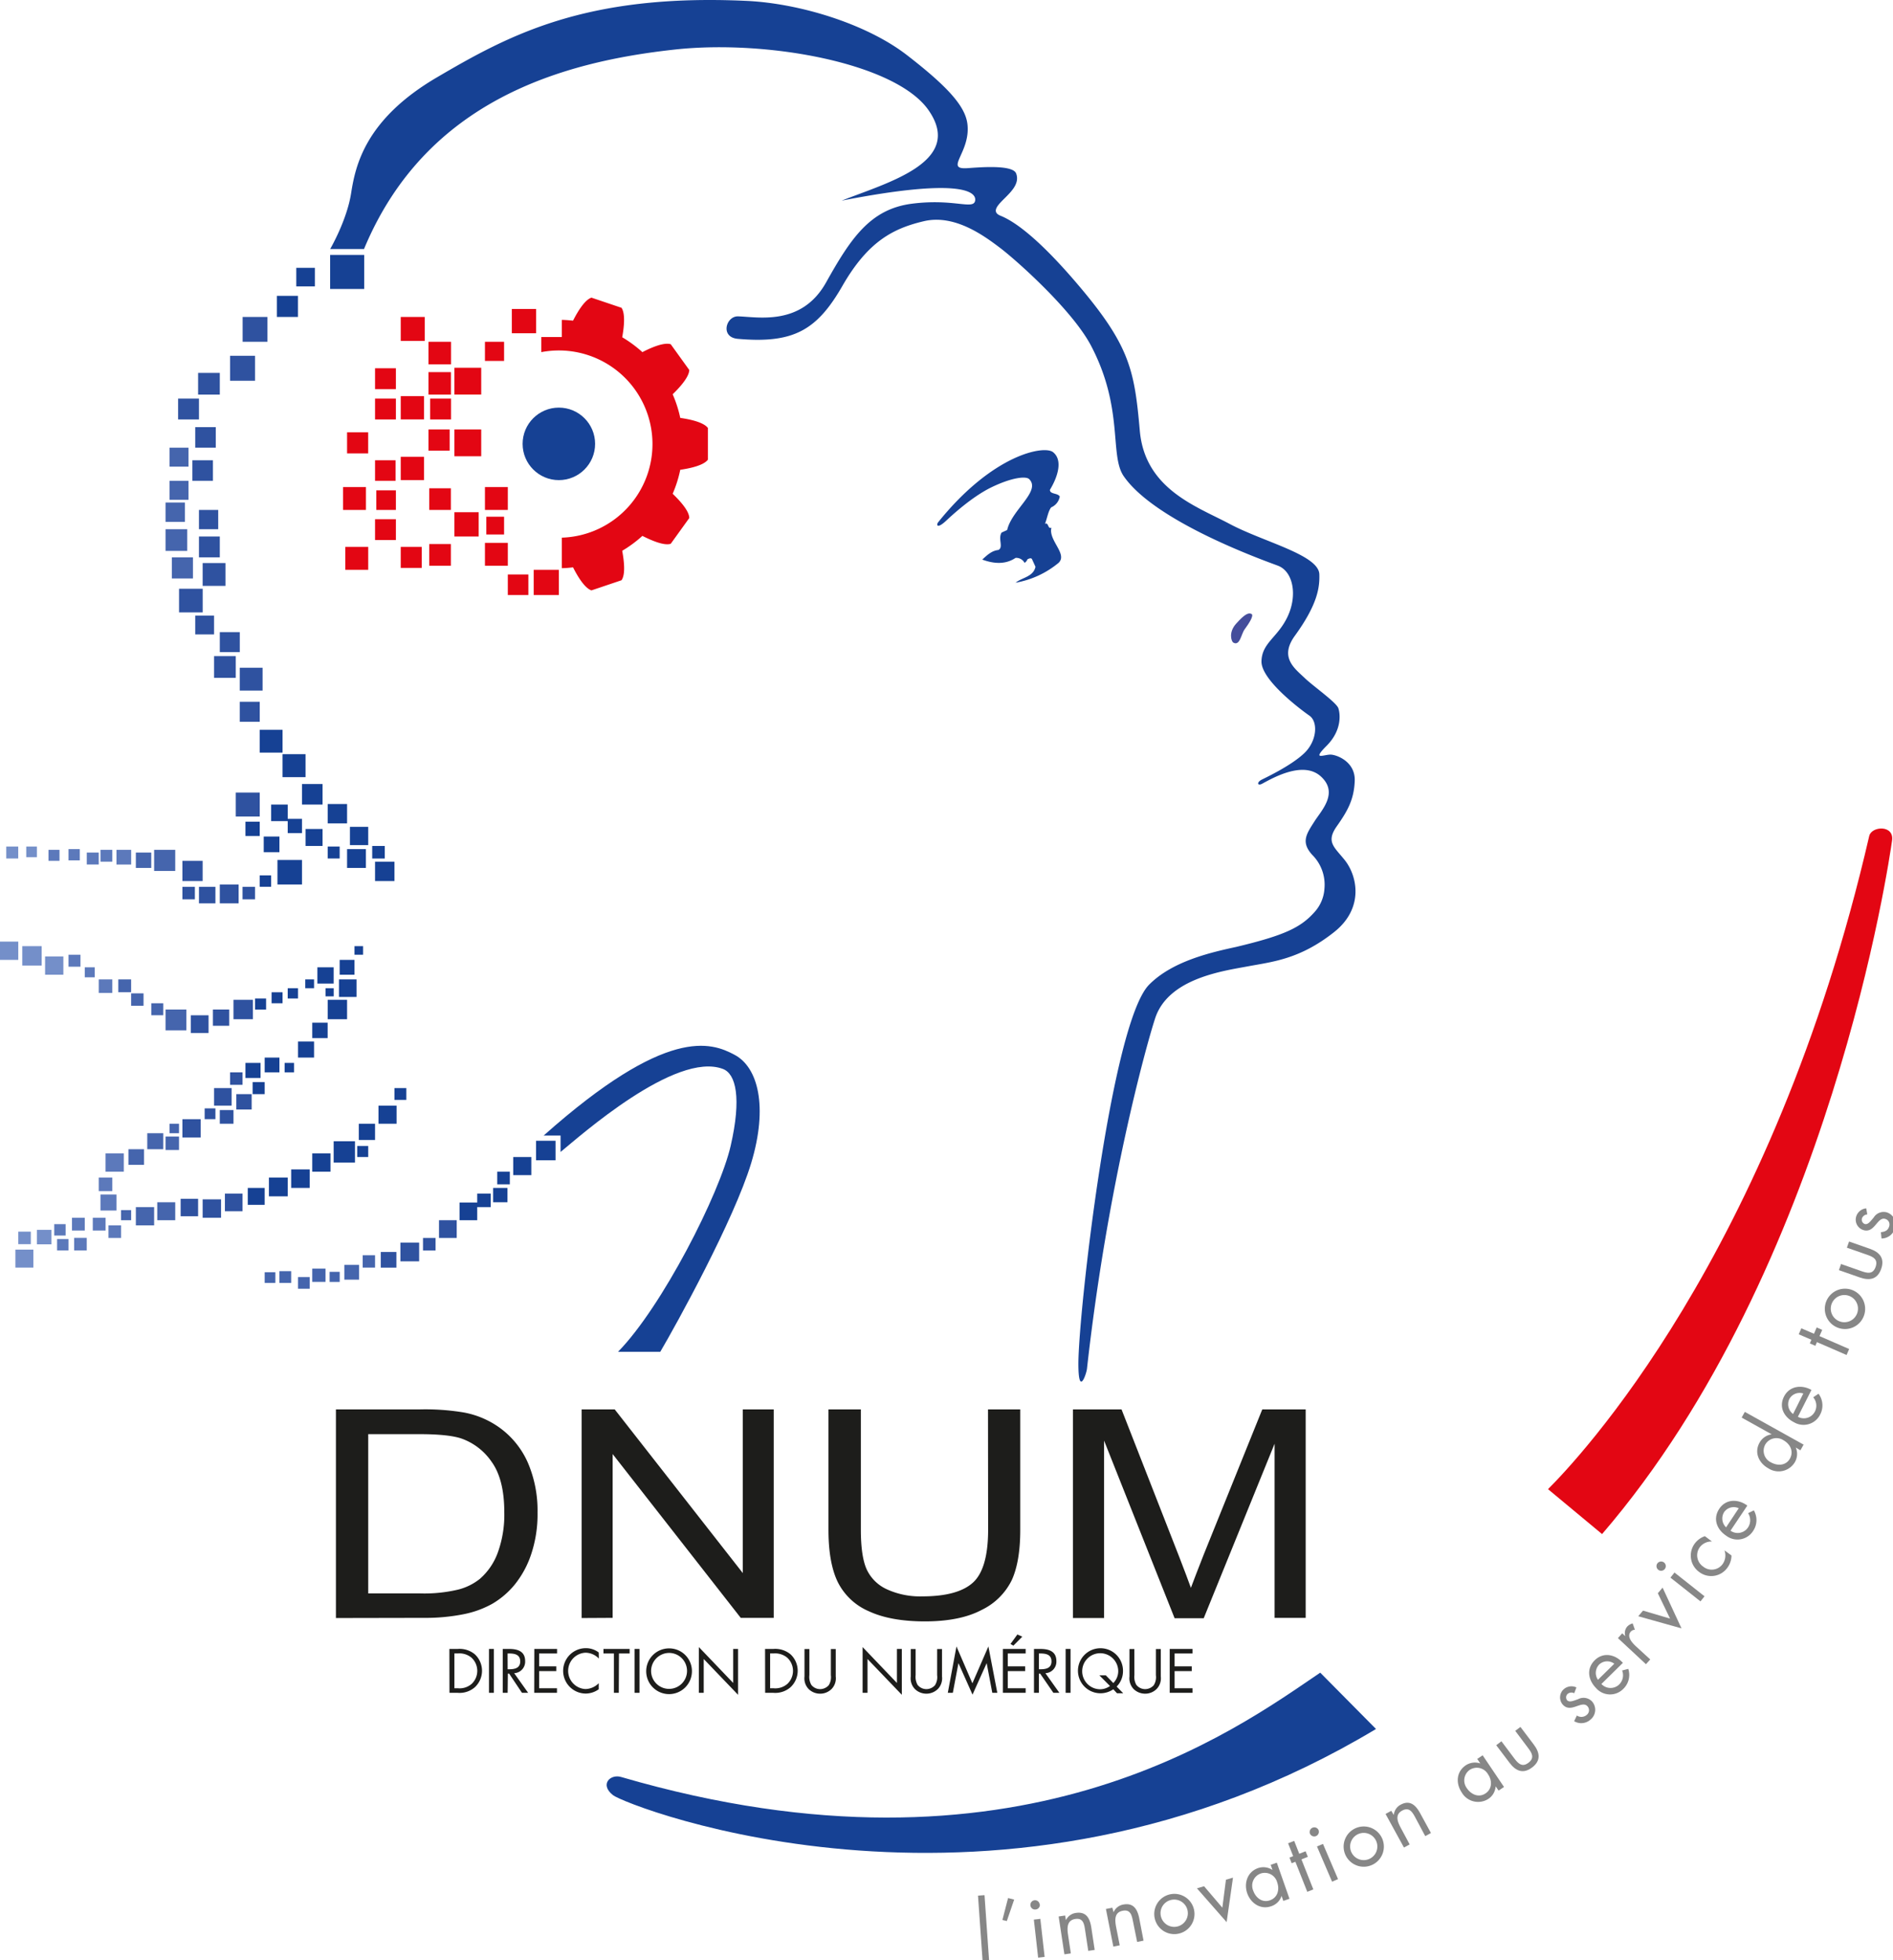 <?xml version="1.0" encoding="UTF-8" standalone="no"?>
<svg
   xmlns:dc="http://purl.org/dc/elements/1.1/"
   xmlns:cc="http://creativecommons.org/ns#"
   xmlns:rdf="http://www.w3.org/1999/02/22-rdf-syntax-ns#"
   xmlns:svg="http://www.w3.org/2000/svg"
   xmlns="http://www.w3.org/2000/svg"
   height="73.551"
   width="71.048"
   id="svg454"
   version="1.1"
   viewBox="0 0 71.048 73.551">
  <defs
     id="defs4">
    <style
       id="style2">.cls-1{fill:#164194;}.cls-2{fill:none;stroke:#1d71b8;stroke-miterlimit:10;stroke-width:0.2px;}.cls-3{fill:#444d9b;}.cls-4{fill:#e30613;}.cls-5{fill:#2f52a0;}.cls-6{fill:#4565ad;}.cls-7{fill:#5c79bb;}.cls-8{fill:#748fc9;}.cls-9{fill:#1d1d1b;}.cls-10{fill:#878787;}</style>
  </defs>
  <g
     transform="matrix(0.161,0,0,0.161,0,-0.009)"
     id="Marianne">
    <path
       style="fill:#164194"
       id="path6"
       transform="translate(-70.32,-87.45)"
       d="m 338.21,317 c -8.82,8.82 -16.5,76.52 -16.5,88.37 0,7.85 1.86,2.39 2,1.19 4.75,-42.71 13.83,-75.41 15.89,-81.7 3.06,-9.36 15.92,-11.05 21.6,-12.12 5.68,-1.07 12.09,-1.61 20.14,-8 7.05,-5.59 5.39,-13.18 2.39,-16.86 -2.42,-3 -4.34,-4.17 -1.77,-7.81 2.57,-3.64 4,-6.26 4.17,-10.55 0.17,-4.29 -3.82,-5.95 -5.41,-6.12 -1.59,-0.17 -4.79,1.59 -1.16,-2.05 3.63,-3.64 3.2,-7.45 2.75,-8.78 -0.45,-1.33 -5.67,-5 -7.72,-6.92 -2.44,-2.34 -6.12,-4.88 -2.39,-10 5.32,-7.35 5.77,-11.27 5.68,-14.29 -0.14,-4.53 -13,-7.54 -20.85,-11.71 -7.64,-4.08 -19.79,-8.07 -21,-21.73 -1.21,-13.66 -2.22,-19.43 -13.31,-32.74 -11.09,-13.31 -16.76,-16.42 -19.16,-17.39 -2.4,-0.97 -0.35,-2.75 1.24,-4.35 1.59,-1.6 3.2,-3.37 2.4,-5.5 -0.8,-2.13 -8.7,-1.42 -11.36,-1.24 -5.5,0.37 0.8,-3.64 0,-10.29 -0.5,-4.19 -4.7,-8.79 -14.1,-16.06 -9.4,-7.27 -25,-12.07 -37.44,-12.64 -37.52,-1.74 -55.36,8 -72.13,17.83 -16.77,9.83 -19,20.63 -20,27 -1,6.37 -4.88,13 -4.88,13 h 7.89 c 14.46,-34.78 46.4,-43.65 72.49,-46.49 21.57,-2.35 51.45,3.19 59.08,14.1 8.45,12.08 -9.4,16.86 -20.23,21.12 27.24,-5.32 31.5,-2.22 31.12,0 -0.38,2.22 -4.94,-0.53 -14.7,0.71 -9.76,1.24 -14.29,8.07 -20.05,18.36 -5.76,10.29 -16,8 -20.59,7.9 -2.75,0 -4.14,4.87 0,5.24 13,1.15 18.46,-2 24.4,-12.34 5.94,-10.34 11.8,-13.39 19,-15.08 7.2,-1.69 14.1,3.46 17.74,6.21 3.64,2.75 16.77,14.37 21.21,22.8 7.71,14.65 4.25,25.55 7.63,30.43 7.31,10.59 32.38,19.52 35.93,20.85 3.55,1.33 4.61,6.83 2.3,11.8 -2.31,4.97 -6,6.12 -6.12,10.47 -0.12,4.35 9.14,11.27 11.18,12.69 2.04,1.42 1.78,5.85 -1.15,8.69 -2.93,2.84 -8.7,5.59 -9.94,6.21 -1.24,0.62 -1.06,1.51 0,1 2.46,-1.32 9.64,-5.51 13.77,-1.72 4.13,3.79 0.2,7.82 -1.44,10.36 -1.92,3 -3.32,4.9 -0.58,7.91 a 9.81,9.81 0 0 1 2.84,7.88 8.91,8.91 0 0 1 -2.35,5.49 c -3.19,3.57 -7,5.4 -18.23,8.08 -5.91,1.29 -14.82,3.29 -20.28,8.79 z"
       class="cls-1" />
    <path
       style="fill:none;stroke:#1d71b8;stroke-width:0.2px;stroke-miterlimit:10"
       id="path8"
       transform="translate(-70.32,-87.45)"
       d="M 214.36,402.57"
       class="cls-2" />
    <path
       style="fill:#164194"
       id="path10"
       transform="translate(-70.32,-87.45)"
       d="m 310.24,199.18 c 2.82,2.79 -4.09,7.16 -5.13,11.86 l -1.3,0.59 c -0.9,1.47 0.53,3.47 -0.78,4.07 -1.52,0.16 -2.61,1.2 -3.73,2.23 2.55,0.94 5.32,1.25 7.76,-0.39 a 2.17,2.17 0 0 1 2.1,1.15 1.54,1.54 0 0 0 0.68,-0.83 c 0.43,-0.2 0.87,-0.4 1.07,0 l 0.8,1.75 c -0.51,2.35 -3.09,2.47 -4.64,3.71 a 21.47,21.47 0 0 0 10,-4.61 c 2.23,-2.06 -2.4,-5.24 -1.65,-8.22 -0.89,0.41 -0.6,-1.3 -1.49,-0.9 0.49,-1.27 0.76,-3 1.44,-3.83 a 3.39,3.39 0 0 0 2,-2.51 c -0.4,-0.87 -2.35,-0.5 -2.29,-1.59 1.78,-2.93 3.09,-6.89 0.72,-8.77 -2.06,-1.64 -14,0.45 -26.77,16.33 -0.45,0.56 -0.36,1.68 1.77,-0.27 1.07,-1 5.94,-5.58 10.61,-7.85 4.67,-2.27 8.05,-2.69 8.83,-1.92 z"
       class="cls-1" />
    <path
       style="fill:#444d9b"
       id="path12"
       transform="translate(-70.32,-87.45)"
       d="m 357.81,237.27 c -0.39,-0.22 -1.2,-2.33 0.69,-4.42 1.89,-2.09 2.77,-2.6 3.53,-2.27 0.76,0.33 -0.73,2.47 -1.56,3.6 -0.83,1.13 -1.1,3.99 -2.66,3.09 z"
       class="cls-3" />
    <circle
       style="fill:#164194"
       id="circle14"
       r="8.45"
       cy="103.51"
       cx="130.28"
       class="cls-1" />
    <path
       style="fill:#e30613"
       id="path16"
       transform="translate(-70.32,-87.45)"
       d="m 228.9,184.91 a 28.36,28.36 0 0 0 -1.77,-5.51 c 1.61,-1.55 3.83,-4 3.87,-5.66 l -4.32,-6 c -1.61,-0.51 -4.63,0.81 -6.61,1.84 a 29.1,29.1 0 0 0 -4.7,-3.47 c 0.4,-2.2 0.79,-5.47 -0.17,-6.87 l -7,-2.36 c -1.61,0.53 -3.28,3.37 -4.29,5.36 -0.86,-0.09 -1.73,-0.16 -2.62,-0.18 v 4 h -4.79 v 3.52 a 21.82,21.82 0 1 1 4.79,43.24 v 7.11 c 0.89,0 1.76,-0.09 2.62,-0.19 1,2 2.68,4.84 4.29,5.37 l 7,-2.36 c 1,-1.4 0.57,-4.67 0.17,-6.87 a 29.1,29.1 0 0 0 4.7,-3.47 c 2,1 5,2.35 6.61,1.84 l 4.32,-6 c 0,-1.69 -2.26,-4.11 -3.87,-5.66 A 28.36,28.36 0 0 0 228.9,197 c 2.21,-0.32 5.43,-1 6.44,-2.35 v -7.4 c -1.01,-1.35 -4.23,-2.03 -6.44,-2.34 z"
       class="cls-4" />
    <path
       style="fill:#164194"
       id="path18"
       transform="translate(-70.32,-87.45)"
       d="m 391.09,490.49 -13,-13.13 c -19.69,13.3 -70.4,51.32 -163,24.31 -2.48,-0.73 -5.06,1.73 -1.86,4.25 3.2,2.52 90.47,37 177.86,-15.43 z"
       class="cls-1" />
    <path
       style="fill:#e30613"
       id="path20"
       transform="translate(-70.32,-87.45)"
       d="m 431.19,434.59 c 6.56,-6.56 52.27,-54.28 74.88,-152.24 0.53,-2.31 5.85,-2.66 5.32,1.07 -0.53,3.73 -14.19,99.58 -67.6,161.64 z"
       class="cls-4" />
    <path
       style="fill:#164194"
       id="path22"
       transform="translate(-70.32,-87.45)"
       d="m 241.59,333.37 c -5.5,-2.95 -15.79,-6.75 -44.53,18.8 H 201 V 356 c 4.35,-3.55 26.8,-23.58 37.87,-19.34 3,1.15 4.35,6.74 1.78,17.92 -2.57,11.18 -16,37.53 -26.26,48 h 9.85 c 3.72,-6.3 17.21,-30.78 21.2,-44 3.99,-13.22 1.56,-22.33 -3.85,-25.21 z"
       class="cls-1" />
    <rect
       style="fill:#2f52a0"
       id="rect24"
       height="4.39"
       width="4.39"
       y="143.53"
       x="45.51"
       class="cls-5" />
    <rect
       style="fill:#4565ad"
       id="rect26"
       height="4.86"
       width="4.86"
       y="235.35"
       x="38.59"
       class="cls-6" />
    <rect
       style="fill:#164194"
       id="rect28"
       height="3.52"
       width="3.52"
       y="247.79"
       x="57.22"
       class="cls-1" />
    <rect
       style="fill:#2f52a0"
       id="rect30"
       height="2.91"
       width="2.91"
       y="206.76"
       x="42.52"
       class="cls-5" />
    <rect
       style="fill:#2f52a0"
       id="rect32"
       height="2.51"
       width="2.51"
       y="258.39"
       x="47.71"
       class="cls-5" />
    <rect
       style="fill:#2f52a0"
       id="rect34"
       height="2.91"
       width="2.91"
       y="249.99"
       x="53.63"
       class="cls-5" />
    <rect
       style="fill:#2f52a0"
       id="rect36"
       height="5.06"
       width="5.06"
       y="152.98"
       x="49.9"
       class="cls-5" />
    <rect
       style="fill:#2f52a0"
       id="rect38"
       height="4.09"
       width="4.09"
       y="253.66"
       x="49.9"
       class="cls-5" />
    <rect
       style="fill:#2f52a0"
       id="rect40"
       height="3.58"
       width="3.58"
       y="255.07"
       x="55.09"
       class="cls-5" />
    <rect
       style="fill:#164194"
       id="rect42"
       height="3.33"
       width="3.33"
       y="191.57"
       x="57.22"
       class="cls-1" />
    <rect
       style="fill:#2f52a0"
       id="rect44"
       height="4.13"
       width="4.13"
       y="236.69"
       x="44.49"
       class="cls-5" />
    <rect
       style="fill:#164194"
       id="rect46"
       height="3.66"
       width="3.66"
       y="195.03"
       x="61.48"
       class="cls-1" />
    <rect
       style="fill:#164194"
       id="rect48"
       height="2.56"
       width="2.56"
       y="231.33"
       x="63.31"
       class="cls-1" />
    <rect
       style="fill:#e30613"
       id="rect50"
       height="5.34"
       width="5.34"
       y="127.53"
       x="80.5"
       class="cls-4" />
    <rect
       style="fill:#164194"
       id="rect52"
       height="5.72"
       width="5.72"
       y="200.49"
       x="64.68"
       class="cls-1" />
    <rect
       style="fill:#2f52a0"
       id="rect54"
       height="4.66"
       width="4.66"
       y="147.39"
       x="51.24"
       class="cls-5" />
    <rect
       style="fill:#164194"
       id="rect56"
       height="5.32"
       width="5.32"
       y="170.15"
       x="60.55"
       class="cls-1" />
    <rect
       style="fill:#2f52a0"
       id="rect58"
       height="5.32"
       width="5.32"
       y="155.69"
       x="55.89"
       class="cls-5" />
    <polygon
       style="fill:#164194"
       id="polygon60"
       points="67.07,194.23 70.4,194.23 70.4,190.91 67.07,190.91 67.07,187.58 63.21,187.58 63.21,191.44 67.07,191.44 "
       class="cls-1" />
    <rect
       style="fill:#164194"
       id="rect62"
       height="5.36"
       width="5.36"
       y="175.83"
       x="65.87"
       class="cls-1" />
    <rect
       style="fill:#2f52a0"
       id="rect64"
       height="3.19"
       width="3.19"
       y="258.78"
       x="51.24"
       class="cls-5" />
    <rect
       style="fill:#164194"
       id="rect66"
       height="4.97"
       width="4.97"
       y="266.05"
       x="77.78"
       class="cls-1" />
    <rect
       style="fill:#164194"
       id="rect68"
       height="4.52"
       width="4.52"
       y="233.09"
       x="76.39"
       class="cls-1" />
    <rect
       style="fill:#164194"
       id="rect70"
       height="4.26"
       width="4.26"
       y="268.89"
       x="72.79"
       class="cls-1" />
    <rect
       style="fill:#164194"
       id="rect72"
       height="2.81"
       width="2.81"
       y="252.26"
       x="58.89"
       class="cls-1" />
    <rect
       style="fill:#164194"
       id="rect74"
       height="2.05"
       width="2.05"
       y="228.33"
       x="71.16"
       class="cls-1" />
    <rect
       style="fill:#164194"
       id="rect76"
       height="4.39"
       width="4.39"
       y="197.96"
       x="80.91"
       class="cls-1" />
    <rect
       style="fill:#164194"
       id="rect78"
       height="4.09"
       width="4.09"
       y="228.33"
       x="79.02"
       class="cls-1" />
    <rect
       style="fill:#164194"
       id="rect80"
       height="4.26"
       width="4.26"
       y="192.77"
       x="81.58"
       class="cls-1" />
    <rect
       style="fill:#164194"
       id="rect82"
       height="3.46"
       width="3.46"
       y="223.78"
       x="79.18"
       class="cls-1" />
    <rect
       style="fill:#164194"
       id="rect84"
       height="3.96"
       width="3.96"
       y="193.27"
       x="71.23"
       class="cls-1" />
    <rect
       style="fill:#164194"
       id="rect86"
       height="2.2"
       width="2.2"
       y="247.79"
       x="66.35"
       class="cls-1" />
    <rect
       style="fill:#164194"
       id="rect88"
       height="3.44"
       width="3.44"
       y="246.55"
       x="61.7"
       class="cls-1" />
    <rect
       style="fill:#164194"
       id="rect90"
       height="4.38"
       width="4.38"
       y="274.51"
       x="62.69"
       class="cls-1" />
    <rect
       style="fill:#164194"
       id="rect92"
       height="2.58"
       width="2.58"
       y="232.78"
       x="59.45"
       class="cls-1" />
    <rect
       style="fill:#164194"
       id="rect94"
       height="3.79"
       width="3.79"
       y="225.51"
       x="73.99"
       class="cls-1" />
    <rect
       style="fill:#164194"
       id="rect96"
       height="1.9"
       width="1.9"
       y="230.38"
       x="75.89"
       class="cls-1" />
    <rect
       style="fill:#164194"
       id="rect98"
       height="3.59"
       width="3.59"
       y="238.42"
       x="72.79"
       class="cls-1" />
    <rect
       style="fill:#164194"
       id="rect100"
       height="2.4"
       width="2.4"
       y="230.38"
       x="67.07"
       class="cls-1" />
    <rect
       style="fill:#164194"
       id="rect102"
       height="3.74"
       width="3.74"
       y="242.81"
       x="69.47"
       class="cls-1" />
    <rect
       style="fill:#164194"
       id="rect104"
       height="2.66"
       width="2.66"
       y="204.08"
       x="60.55"
       class="cls-1" />
    <rect
       style="fill:#e30613"
       id="rect106"
       height="4.94"
       width="4.94"
       y="100.15"
       x="99.88"
       class="cls-4" />
    <rect
       style="fill:#e30613"
       id="rect108"
       height="4.86"
       width="4.86"
       y="92.96"
       x="100.28"
       class="cls-4" />
    <rect
       style="fill:#e30613"
       id="rect110"
       height="5.24"
       width="5.24"
       y="86.79"
       x="99.88"
       class="cls-4" />
    <rect
       style="fill:#e30613"
       id="rect112"
       height="5.05"
       width="5.05"
       y="113.86"
       x="100.06"
       class="cls-4" />
    <rect
       style="fill:#e30613"
       id="rect114"
       height="5.59"
       width="5.59"
       y="73.93"
       x="93.42"
       class="cls-4" />
    <rect
       style="fill:#e30613"
       id="rect116"
       height="5.05"
       width="5.05"
       y="126.86"
       x="100.06"
       class="cls-4" />
    <rect
       style="fill:#164194"
       id="rect118"
       height="2.76"
       width="2.76"
       y="253.66"
       x="91.96"
       class="cls-1" />
    <rect
       style="fill:#e30613"
       id="rect120"
       height="4.57"
       width="4.57"
       y="114.34"
       x="87.72"
       class="cls-4" />
    <rect
       style="fill:#e30613"
       id="rect122"
       height="5.42"
       width="5.42"
       y="92.39"
       x="93.42"
       class="cls-4" />
    <rect
       style="fill:#e30613"
       id="rect124"
       height="5.42"
       width="5.42"
       y="106.53"
       x="93.42"
       class="cls-4" />
    <rect
       style="fill:#e30613"
       id="rect126"
       height="4.86"
       width="4.86"
       y="85.89"
       x="87.43"
       class="cls-4" />
    <rect
       style="fill:#e30613"
       id="rect128"
       height="4.14"
       width="4.14"
       y="120.49"
       x="113.37"
       class="cls-4" />
    <rect
       style="fill:#e30613"
       id="rect130"
       height="5.33"
       width="5.33"
       y="113.58"
       x="113.05"
       class="cls-4" />
    <rect
       style="fill:#e30613"
       id="rect132"
       height="4.79"
       width="4.79"
       y="133.95"
       x="118.38"
       class="cls-4" />
    <rect
       style="fill:#e30613"
       id="rect134"
       height="4.46"
       width="4.46"
       y="79.72"
       x="113.05"
       class="cls-4" />
    <rect
       style="fill:#e30613"
       id="rect136"
       height="6.25"
       width="6.25"
       y="85.77"
       x="105.93"
       class="cls-4" />
    <rect
       style="fill:#e30613"
       id="rect138"
       height="6.25"
       width="6.25"
       y="100.15"
       x="105.93"
       class="cls-4" />
    <rect
       style="fill:#e30613"
       id="rect140"
       height="5.33"
       width="5.33"
       y="126.58"
       x="113.05"
       class="cls-4" />
    <rect
       style="fill:#e30613"
       id="rect142"
       height="5.66"
       width="5.66"
       y="119.44"
       x="105.93"
       class="cls-4" />
    <rect
       style="fill:#e30613"
       id="rect144"
       height="5.26"
       width="5.26"
       y="79.72"
       x="99.88"
       class="cls-4" />
    <rect
       style="fill:#2f52a0"
       id="rect146"
       height="4.49"
       width="4.49"
       y="118.91"
       x="46.38"
       class="cls-5" />
    <rect
       style="fill:#2f52a0"
       id="rect148"
       height="4.72"
       width="4.72"
       y="200.69"
       x="42.52"
       class="cls-5" />
    <rect
       style="fill:#2f52a0"
       id="rect150"
       height="3.84"
       width="3.84"
       y="206.76"
       x="46.38"
       class="cls-5" />
    <rect
       style="fill:#2f52a0"
       id="rect152"
       height="5.51"
       width="5.51"
       y="137.28"
       x="41.74"
       class="cls-5" />
    <rect
       style="fill:#2f52a0"
       id="rect154"
       height="3.79"
       width="3.79"
       y="235.35"
       x="49.64"
       class="cls-5" />
    <rect
       style="fill:#2f52a0"
       id="rect156"
       height="4.66"
       width="4.66"
       y="163.62"
       x="55.89"
       class="cls-5" />
    <rect
       style="fill:#4565ad"
       id="rect158"
       height="4.92"
       width="4.92"
       y="129.96"
       x="40.06"
       class="cls-6" />
    <rect
       style="fill:#2f52a0"
       id="rect160"
       height="4.39"
       width="4.39"
       y="206.21"
       x="51.24"
       class="cls-5" />
    <rect
       style="fill:#2f52a0"
       id="rect162"
       height="4.52"
       width="4.52"
       y="233.09"
       x="54.43"
       class="cls-5" />
    <rect
       style="fill:#2f52a0"
       id="rect164"
       height="5.59"
       width="5.59"
       y="184.78"
       x="54.96"
       class="cls-5" />
    <rect
       style="fill:#2f52a0"
       id="rect166"
       height="4.79"
       width="4.79"
       y="99.61"
       x="45.51"
       class="cls-5" />
    <rect
       style="fill:#e30613"
       id="rect168"
       height="4.86"
       width="4.86"
       y="121.07"
       x="87.43"
       class="cls-4" />
    <rect
       style="fill:#2f52a0"
       id="rect170"
       height="4.79"
       width="4.79"
       y="107.33"
       x="44.85"
       class="cls-5" />
    <rect
       style="fill:#164194"
       id="rect172"
       height="2"
       width="2"
       y="220.58"
       x="82.64"
       class="cls-1" />
    <rect
       style="fill:#e30613"
       id="rect174"
       height="4.79"
       width="4.79"
       y="107.33"
       x="87.43"
       class="cls-4" />
    <rect
       style="fill:#164194"
       id="rect176"
       height="2.93"
       width="2.93"
       y="197.23"
       x="86.77"
       class="cls-1" />
    <rect
       style="fill:#e30613"
       id="rect178"
       height="4.86"
       width="4.86"
       y="92.96"
       x="87.43"
       class="cls-4" />
    <rect
       style="fill:#2f52a0"
       id="rect180"
       height="4.86"
       width="4.86"
       y="125.1"
       x="46.38"
       class="cls-5" />
    <rect
       style="fill:#2f52a0"
       id="rect182"
       height="2.91"
       width="2.91"
       y="206.76"
       x="56.54"
       class="cls-5" />
    <rect
       style="fill:#164194"
       id="rect184"
       height="2.57"
       width="2.57"
       y="267.16"
       x="83.27"
       class="cls-1" />
    <rect
       style="fill:#164194"
       id="rect186"
       height="7.94"
       width="7.94"
       y="59.47"
       x="76.96"
       class="cls-1" />
    <rect
       style="fill:#2f52a0"
       id="rect188"
       height="4.29"
       width="4.29"
       y="279.59"
       x="47.24"
       class="cls-5" />
    <rect
       style="fill:#2f52a0"
       id="rect190"
       height="4.07"
       width="4.07"
       y="279.46"
       x="42.11"
       class="cls-5" />
    <rect
       style="fill:#2f52a0"
       id="rect192"
       height="4.26"
       width="4.26"
       y="260.91"
       x="42.52"
       class="cls-5" />
    <rect
       style="fill:#4565ad"
       id="rect194"
       height="3.14"
       width="3.14"
       y="264.95"
       x="38.59"
       class="cls-6" />
    <rect
       style="fill:#4565ad"
       id="rect196"
       height="2.21"
       width="2.21"
       y="261.97"
       x="39.52"
       class="cls-6" />
    <rect
       style="fill:#4565ad"
       id="rect198"
       height="2.74"
       width="2.74"
       y="296.33"
       x="65.14"
       class="cls-6" />
    <rect
       style="fill:#4565ad"
       id="rect200"
       height="4.19"
       width="4.19"
       y="280.27"
       x="36.66"
       class="cls-6" />
    <rect
       style="fill:#4565ad"
       id="rect202"
       height="2.49"
       width="2.49"
       y="296.58"
       x="61.7"
       class="cls-6" />
    <rect
       style="fill:#164194"
       id="rect204"
       height="3.94"
       width="3.94"
       y="276.93"
       x="57.76"
       class="cls-1" />
    <rect
       style="fill:#2f52a0"
       id="rect206"
       height="4.11"
       width="4.11"
       y="278.26"
       x="52.43"
       class="cls-5" />
    <rect
       style="fill:#5c79bb"
       id="rect208"
       height="2.98"
       width="2.98"
       y="283.88"
       x="16.78"
       class="cls-7" />
    <rect
       style="fill:#5c79bb"
       id="rect210"
       height="2.79"
       width="2.79"
       y="222.58"
       x="15.97"
       class="cls-7" />
    <rect
       style="fill:#5c79bb"
       id="rect212"
       height="2.66"
       width="2.66"
       y="288.85"
       x="13.31"
       class="cls-7" />
    <rect
       style="fill:#4565ad"
       id="rect214"
       height="2.72"
       width="2.72"
       y="297.71"
       x="69.47"
       class="cls-6" />
    <rect
       style="fill:#5c79bb"
       id="rect216"
       height="2.66"
       width="2.66"
       y="285.37"
       x="12.64"
       class="cls-7" />
    <rect
       style="fill:#5c79bb"
       id="rect218"
       height="2.98"
       width="2.98"
       y="283.88"
       x="21.63"
       class="cls-7" />
    <rect
       style="fill:#5c79bb"
       id="rect220"
       height="2.93"
       width="2.93"
       y="285.66"
       x="25.29"
       class="cls-7" />
    <rect
       style="fill:#4565ad"
       id="rect222"
       height="2.36"
       width="2.36"
       y="282.1"
       x="28.21"
       class="cls-6" />
    <rect
       style="fill:#4565ad"
       id="rect224"
       height="4.26"
       width="4.26"
       y="281.4"
       x="31.67"
       class="cls-6" />
    <rect
       style="fill:#5c79bb"
       id="rect226"
       height="2.94"
       width="2.94"
       y="288.57"
       x="17.28"
       class="cls-7" />
    <rect
       style="fill:#164194"
       id="rect228"
       height="4.22"
       width="4.22"
       y="269.73"
       x="119.64"
       class="cls-1" />
    <polygon
       style="fill:#164194"
       id="polygon230"
       points="114.4,278.26 111.25,278.26 111.25,280.33 107.13,280.33 107.13,284.46 111.25,284.46 111.25,281.4 114.4,281.4 "
       class="cls-1" />
    <rect
       style="fill:#164194"
       id="rect232"
       height="3.34"
       width="3.34"
       y="276.93"
       x="114.96"
       class="cls-1" />
    <rect
       style="fill:#2f52a0"
       id="rect234"
       height="4.13"
       width="4.13"
       y="284.46"
       x="102.34"
       class="cls-5" />
    <rect
       style="fill:#2f52a0"
       id="rect236"
       height="2.93"
       width="2.93"
       y="288.59"
       x="98.61"
       class="cls-5" />
    <rect
       style="fill:#164194"
       id="rect238"
       height="2.94"
       width="2.94"
       y="273.15"
       x="115.91"
       class="cls-1" />
    <rect
       style="fill:#e30613"
       id="rect240"
       height="5.87"
       width="5.87"
       y="132.87"
       x="124.41"
       class="cls-4" />
    <rect
       style="fill:#e30613"
       id="rect242"
       height="4.89"
       width="4.89"
       y="127.53"
       x="93.42"
       class="cls-4" />
    <rect
       style="fill:#164194"
       id="rect244"
       height="4.55"
       width="4.55"
       y="265.94"
       x="124.96"
       class="cls-1" />
    <rect
       style="fill:#748fc9"
       id="rect246"
       height="3.38"
       width="3.38"
       y="286.7"
       x="8.6"
       class="cls-8" />
    <rect
       style="fill:#164194"
       id="rect248"
       height="4.22"
       width="4.22"
       y="257.75"
       x="88.23"
       class="cls-1" />
    <rect
       style="fill:#4565ad"
       id="rect250"
       height="2.88"
       width="2.88"
       y="292.62"
       x="84.55"
       class="cls-6" />
    <rect
       style="fill:#4565ad"
       id="rect252"
       height="2.35"
       width="2.35"
       y="296.49"
       x="76.84"
       class="cls-6" />
    <rect
       style="fill:#4565ad"
       id="rect254"
       height="3.44"
       width="3.44"
       y="294.87"
       x="80.27"
       class="cls-6" />
    <rect
       style="fill:#e30613"
       id="rect256"
       height="5.33"
       width="5.33"
       y="113.58"
       x="79.98"
       class="cls-4" />
    <rect
       style="fill:#2f52a0"
       id="rect258"
       height="4.37"
       width="4.37"
       y="289.67"
       x="93.34"
       class="cls-5" />
    <rect
       style="fill:#164194"
       id="rect260"
       height="3.79"
       width="3.79"
       y="261.97"
       x="83.64"
       class="cls-1" />
    <rect
       style="fill:#164194"
       id="rect262"
       height="4.31"
       width="4.31"
       y="272.62"
       x="67.88"
       class="cls-1" />
    <rect
       style="fill:#2f52a0"
       id="rect264"
       height="3.65"
       width="3.65"
       y="291.86"
       x="88.76"
       class="cls-5" />
    <rect
       style="fill:#164194"
       id="rect266"
       height="4.52"
       width="4.52"
       y="200.89"
       x="87.43"
       class="cls-1" />
    <rect
       style="fill:#4565ad"
       id="rect268"
       height="3.09"
       width="3.09"
       y="295.74"
       x="72.79"
       class="cls-6" />
    <rect
       style="fill:#4565ad"
       id="rect270"
       height="4.42"
       width="4.42"
       y="112.12"
       x="39.52"
       class="cls-6" />
    <rect
       style="fill:#4565ad"
       id="rect272"
       height="4.52"
       width="4.52"
       y="117.18"
       x="38.59"
       class="cls-6" />
    <rect
       style="fill:#4565ad"
       id="rect274"
       height="4.42"
       width="4.42"
       y="104.4"
       x="39.52"
       class="cls-6" />
    <rect
       style="fill:#2f52a0"
       id="rect276"
       height="4.86"
       width="4.86"
       y="92.96"
       x="41.52"
       class="cls-5" />
    <rect
       style="fill:#4565ad"
       id="rect278"
       height="2.79"
       width="2.79"
       y="233.89"
       x="35.27"
       class="cls-6" />
    <rect
       style="fill:#2f52a0"
       id="rect280"
       height="5.06"
       width="5.06"
       y="86.97"
       x="46.18"
       class="cls-5" />
    <rect
       style="fill:#4565ad"
       id="rect282"
       height="3.59"
       width="3.59"
       y="198.76"
       x="31.67"
       class="cls-6" />
    <rect
       style="fill:#4565ad"
       id="rect284"
       height="3.73"
       width="3.73"
       y="264.18"
       x="34.33"
       class="cls-6" />
    <rect
       style="fill:#4565ad"
       id="rect286"
       height="4.92"
       width="4.92"
       y="198.13"
       x="35.93"
       class="cls-6" />
    <rect
       style="fill:#4565ad"
       id="rect288"
       height="5.06"
       width="5.06"
       y="123.4"
       x="38.59"
       class="cls-6" />
    <rect
       style="fill:#164194"
       id="rect290"
       height="4.79"
       width="4.79"
       y="182.79"
       x="70.4"
       class="cls-1" />
    <rect
       style="fill:#164194"
       id="rect292"
       height="4.52"
       width="4.52"
       y="187.45"
       x="76.39"
       class="cls-1" />
    <rect
       style="fill:#164194"
       id="rect294"
       height="2.79"
       width="2.79"
       y="197.36"
       x="76.39"
       class="cls-1" />
    <rect
       style="fill:#e30613"
       id="rect296"
       height="4.92"
       width="4.92"
       y="100.81"
       x="80.91"
       class="cls-4" />
    <rect
       style="fill:#2f52a0"
       id="rect298"
       height="5.32"
       width="5.32"
       y="131.29"
       x="47.24"
       class="cls-5" />
    <rect
       style="fill:#2f52a0"
       id="rect300"
       height="5.82"
       width="5.82"
       y="82.98"
       x="53.63"
       class="cls-5" />
    <rect
       style="fill:#164194"
       id="rect302"
       height="4.33"
       width="4.33"
       y="62.48"
       x="69.07"
       class="cls-1" />
    <rect
       style="fill:#2f52a0"
       id="rect304"
       height="5.79"
       width="5.79"
       y="73.93"
       x="56.56"
       class="cls-5" />
    <rect
       style="fill:#164194"
       id="rect306"
       height="4.92"
       width="4.92"
       y="69.01"
       x="64.54"
       class="cls-1" />
    <rect
       style="fill:#4565ad"
       id="rect308"
       height="2.89"
       width="2.89"
       y="231.58"
       x="30.57"
       class="cls-6" />
    <rect
       style="fill:#748fc9"
       id="rect310"
       height="4.26"
       width="4.26"
       y="222.98"
       x="10.51"
       class="cls-8" />
    <rect
       style="fill:#5c79bb"
       id="rect312"
       height="2.56"
       width="2.56"
       y="198.13"
       x="11.31"
       class="cls-7" />
    <rect
       style="fill:#5c79bb"
       id="rect314"
       height="2.33"
       width="2.33"
       y="225.51"
       x="19.76"
       class="cls-7" />
    <rect
       style="fill:#5c79bb"
       id="rect316"
       height="2.63"
       width="2.63"
       y="197.96"
       x="15.97"
       class="cls-7" />
    <rect
       style="fill:#748fc9"
       id="rect318"
       height="2.48"
       width="2.48"
       y="197.36"
       x="6.12"
       class="cls-8" />
    <rect
       style="fill:#748fc9"
       x="0"
       id="rect320"
       height="4.26"
       width="4.26"
       y="219.52"
       class="cls-8" />
    <rect
       style="fill:#748fc9"
       id="rect322"
       height="2.79"
       width="2.79"
       y="197.36"
       x="1.46"
       class="cls-8" />
    <rect
       style="fill:#748fc9"
       id="rect324"
       height="2.92"
       width="2.92"
       y="287.12"
       x="4.26"
       class="cls-8" />
    <rect
       style="fill:#748fc9"
       id="rect326"
       height="4.52"
       width="4.52"
       y="220.58"
       x="5.19"
       class="cls-8" />
    <rect
       style="fill:#5c79bb"
       id="rect328"
       height="2.79"
       width="2.79"
       y="198.76"
       x="20.23"
       class="cls-7" />
    <rect
       style="fill:#4565ad"
       id="rect330"
       height="2.99"
       width="2.99"
       y="228.33"
       x="27.58"
       class="cls-6" />
    <rect
       style="fill:#5c79bb"
       id="rect332"
       height="4.26"
       width="4.26"
       y="268.89"
       x="24.6"
       class="cls-7" />
    <rect
       style="fill:#5c79bb"
       id="rect334"
       height="3.73"
       width="3.73"
       y="278.47"
       x="23.42"
       class="cls-7" />
    <rect
       style="fill:#5c79bb"
       id="rect336"
       height="3.16"
       width="3.16"
       y="274.51"
       x="23.02"
       class="cls-7" />
    <rect
       style="fill:#5c79bb"
       id="rect338"
       height="3.16"
       width="3.16"
       y="228.33"
       x="23.02"
       class="cls-7" />
    <rect
       style="fill:#5c79bb"
       id="rect340"
       height="3.43"
       width="3.43"
       y="198.13"
       x="27.15"
       class="cls-7" />
    <rect
       style="fill:#748fc9"
       id="rect342"
       height="4.19"
       width="4.19"
       y="291.31"
       x="3.59"
       class="cls-8" />
    <rect
       style="fill:#5c79bb"
       id="rect344"
       height="2.76"
       width="2.76"
       y="198.13"
       x="23.42"
       class="cls-7" />
    <rect
       style="fill:#4565ad"
       id="rect346"
       height="3.64"
       width="3.64"
       y="267.91"
       x="29.94"
       class="cls-6" />
    <rect
       style="fill:#e30613"
       id="rect348"
       height="5.66"
       width="5.66"
       y="72.07"
       x="119.31"
       class="cls-4" />
  </g>
  <g
     transform="matrix(0.161,0,0,0.161,0,-0.009)"
     id="Texte">
    <path
       style="fill:#1d1d1b"
       id="path351"
       transform="translate(-70.32,-87.45)"
       d="M 148.63,464.63 V 416 h 19.59 a 54.78,54.78 0 0 1 10.12,0.7 20.71,20.71 0 0 1 8.33,3.48 20,20 0 0 1 6.73,8.3 28.3,28.3 0 0 1 2.23,11.55 29.3,29.3 0 0 1 -1.51,9.81 22.5,22.5 0 0 1 -3.88,7.08 19.47,19.47 0 0 1 -5.18,4.4 22.76,22.76 0 0 1 -6.78,2.44 45.26,45.26 0 0 1 -9.13,0.83 z m 7.53,-5.74 h 12.13 a 34.18,34.18 0 0 0 8.83,-0.89 13.26,13.26 0 0 0 5.09,-2.52 14.85,14.85 0 0 0 4.17,-6.15 25.87,25.87 0 0 0 1.5,-9.36 q 0,-7.62 -2.93,-11.72 a 14.28,14.28 0 0 0 -7.12,-5.48 c -2,-0.66 -5.26,-1 -9.73,-1 h -11.94 z"
       class="cls-9" />
    <path
       style="fill:#1d1d1b"
       id="path353"
       transform="translate(-70.32,-87.45)"
       d="M 205.91,464.63 V 416 h 7.71 l 29.86,38.15 V 416 h 7.21 v 48.59 H 243 l -29.86,-38.18 v 38.18 z"
       class="cls-9" />
    <path
       style="fill:#1d1d1b"
       id="path355"
       transform="translate(-70.32,-87.45)"
       d="m 300.64,416 h 7.52 v 28.07 c 0,4.89 -0.65,8.76 -1.94,11.64 a 15.06,15.06 0 0 1 -7,7 q -5.06,2.7 -13.28,2.7 -8,0 -13.07,-2.36 a 14.43,14.43 0 0 1 -7.25,-6.81 q -2.17,-4.46 -2.17,-12.18 V 416 H 271 v 28 q 0,6.33 1.38,9.33 a 9.51,9.51 0 0 0 4.73,4.62 18.58,18.58 0 0 0 8.2,1.63 q 8.3,0 11.83,-3.22 3.53,-3.22 3.53,-12.36 z"
       class="cls-9" />
    <path
       style="fill:#1d1d1b"
       id="path357"
       transform="translate(-70.32,-87.45)"
       d="M 320.45,464.63 V 416 h 11.32 l 13.46,34.4 c 1.24,3.21 2.14,5.6 2.71,7.19 0.65,-1.76 1.66,-4.36 3,-7.78 L 364.58,416 h 10.12 v 48.59 h -7.25 V 424 l -16.52,40.67 h -6.79 l -16.44,-41.4 v 41.36 z"
       class="cls-9" />
    <path
       style="fill:#1d1d1b"
       id="path359"
       transform="translate(-70.32,-87.45)"
       d="M 175.08,471.83 H 177 a 5.57,5.57 0 0 1 4,1.24 5.24,5.24 0 0 1 0,7.7 5.41,5.41 0 0 1 -4,1.29 h -1.9 z m 2,9.17 a 4.27,4.27 0 0 0 3.22,-1.05 4.18,4.18 0 0 0 -0.05,-6.07 4.39,4.39 0 0 0 -3.17,-1 h -0.83 V 481 Z"
       class="cls-9" />
    <path
       style="fill:#1d1d1b"
       id="path361"
       transform="translate(-70.32,-87.45)"
       d="m 185.45,482.06 h -1.14 v -10.23 h 1.14 z"
       class="cls-9" />
    <path
       style="fill:#1d1d1b"
       id="path363"
       transform="translate(-70.32,-87.45)"
       d="m 188.66,482.06 h -1.14 V 471.83 H 189 c 1.94,0 3.74,0.52 3.74,2.83 a 2.68,2.68 0 0 1 -2.56,2.82 l 3.26,4.58 H 192 l -3,-4.49 h -0.29 z m 0,-5.49 H 189 c 1.29,0 2.59,-0.25 2.59,-1.83 0,-1.58 -1.23,-1.85 -2.6,-1.85 h -0.34 z"
       class="cls-9" />
    <path
       style="fill:#1d1d1b"
       id="path365"
       transform="translate(-70.32,-87.45)"
       d="m 194.88,471.83 h 5.3 v 1.06 H 196 v 3 h 4 V 477 h -4 v 4 h 4.16 v 1.06 h -5.3 z"
       class="cls-9" />
    <path
       style="fill:#1d1d1b"
       id="path367"
       transform="translate(-70.32,-87.45)"
       d="m 209.92,474.07 a 4.38,4.38 0 0 0 -3.12,-1.36 4.24,4.24 0 0 0 0,8.47 4.45,4.45 0 0 0 3.09,-1.36 v 1.41 a 5.23,5.23 0 0 1 -3,1 5.29,5.29 0 1 1 0,-10.58 4.92,4.92 0 0 1 3,1 z"
       class="cls-9" />
    <path
       style="fill:#1d1d1b"
       id="path369"
       transform="translate(-70.32,-87.45)"
       d="m 214.57,482.06 h -1.14 v -9.17 H 211 v -1.06 h 6.1 v 1.06 h -2.49 z"
       class="cls-9" />
    <path
       style="fill:#1d1d1b"
       id="path371"
       transform="translate(-70.32,-87.45)"
       d="m 219.4,482.06 h -1.14 v -10.23 h 1.14 z"
       class="cls-9" />
    <path
       style="fill:#1d1d1b"
       id="path373"
       transform="translate(-70.32,-87.45)"
       d="m 231.62,477 a 5.33,5.33 0 1 1 -5.33,-5.3 5.3,5.3 0 0 1 5.33,5.3 z m -9.52,0 a 4.19,4.19 0 1 0 4.19,-4.24 4.23,4.23 0 0 0 -4.19,4.24 z"
       class="cls-9" />
    <path
       style="fill:#1d1d1b"
       id="path375"
       transform="translate(-70.32,-87.45)"
       d="m 233.24,471.4 8,8.36 v -7.93 h 1.13 v 10.69 l -8,-8.34 v 7.88 h -1.14 z"
       class="cls-9" />
    <path
       style="fill:#1d1d1b"
       id="path377"
       transform="translate(-70.32,-87.45)"
       d="m 248.67,471.83 h 1.92 a 5.58,5.58 0 0 1 4,1.24 5.24,5.24 0 0 1 0,7.7 5.41,5.41 0 0 1 -4,1.29 h -1.9 z m 2,9.17 a 4.28,4.28 0 0 0 3.23,-1.05 4.18,4.18 0 0 0 -0.05,-6.07 4.4,4.4 0 0 0 -3.18,-1 h -0.82 V 481 Z"
       class="cls-9" />
    <path
       style="fill:#1d1d1b"
       id="path379"
       transform="translate(-70.32,-87.45)"
       d="m 259,477.92 a 3.75,3.75 0 0 0 0.45,2.28 2.62,2.62 0 0 0 2.06,1 2.72,2.72 0 0 0 2,-0.91 3.54,3.54 0 0 0 0.5,-2.35 v -6.09 h 1.14 v 6.41 a 3.57,3.57 0 0 1 -0.9,2.83 3.75,3.75 0 0 1 -2.75,1.17 3.81,3.81 0 0 1 -2.64,-1.05 3.58,3.58 0 0 1 -1,-2.95 v -6.41 H 259 Z"
       class="cls-9" />
    <path
       style="fill:#1d1d1b"
       id="path381"
       transform="translate(-70.32,-87.45)"
       d="m 271.41,471.4 8,8.36 v -7.93 h 1.14 v 10.69 l -8,-8.34 v 7.88 h -1.14 z"
       class="cls-9" />
    <path
       style="fill:#1d1d1b"
       id="path383"
       transform="translate(-70.32,-87.45)"
       d="m 283.77,477.92 a 3.82,3.82 0 0 0 0.45,2.28 2.63,2.63 0 0 0 2.06,1 2.72,2.72 0 0 0 2,-0.91 3.54,3.54 0 0 0 0.5,-2.35 v -6.09 h 1.14 v 6.41 a 3.6,3.6 0 0 1 -0.89,2.83 3.84,3.84 0 0 1 -5.4,0.12 3.58,3.58 0 0 1 -1,-2.95 v -6.41 h 1.14 z"
       class="cls-9" />
    <path
       style="fill:#1d1d1b"
       id="path385"
       transform="translate(-70.32,-87.45)"
       d="m 293.29,471.25 3.71,8.59 3.73,-8.59 2.08,10.81 h -1.17 l -1.31,-6.92 v 0 l -3.3,7.34 -3.28,-7.34 v 0 l -1.31,6.92 h -1.17 z"
       class="cls-9" />
    <path
       style="fill:#1d1d1b"
       id="path387"
       transform="translate(-70.32,-87.45)"
       d="m 304.11,471.83 h 5.31 v 1.06 h -4.17 v 3 h 4.05 V 477 h -4.05 v 4 h 4.17 v 1.06 h -5.31 z m 4.52,-2.86 -2.07,2.09 -0.68,-0.38 1.61,-2.22 z"
       class="cls-9" />
    <path
       style="fill:#1d1d1b"
       id="path389"
       transform="translate(-70.32,-87.45)"
       d="m 312.5,482.06 h -1.14 v -10.23 h 1.48 c 1.94,0 3.74,0.52 3.74,2.83 a 2.68,2.68 0 0 1 -2.56,2.82 l 3.26,4.58 h -1.4 l -3.09,-4.49 h -0.29 z m 0,-5.49 h 0.35 c 1.29,0 2.59,-0.25 2.59,-1.83 0,-1.58 -1.23,-1.85 -2.6,-1.85 h -0.34 z"
       class="cls-9" />
    <path
       style="fill:#1d1d1b"
       id="path391"
       transform="translate(-70.32,-87.45)"
       d="m 319.88,482.06 h -1.14 v -10.23 h 1.14 z"
       class="cls-9" />
    <path
       style="fill:#1d1d1b"
       id="path393"
       transform="translate(-70.32,-87.45)"
       d="m 329.85,481.23 a 5.25,5.25 0 1 1 2.26,-4.24 5.09,5.09 0 0 1 -1.48,3.61 l 1.53,1.56 h -1.45 z m 0,-1.45 A 3.94,3.94 0 0 0 331,477 a 4.2,4.2 0 1 0 -4.19,4.23 4,4 0 0 0 2.27,-0.76 l -2.47,-2.48 h 1.5 z"
       class="cls-9" />
    <path
       style="fill:#1d1d1b"
       id="path395"
       transform="translate(-70.32,-87.45)"
       d="m 334.77,477.92 a 3.75,3.75 0 0 0 0.45,2.28 2.62,2.62 0 0 0 2.06,1 2.72,2.72 0 0 0 2,-0.91 3.54,3.54 0 0 0 0.5,-2.35 v -6.09 h 1.14 v 6.41 a 3.57,3.57 0 0 1 -0.9,2.83 3.75,3.75 0 0 1 -2.75,1.17 3.86,3.86 0 0 1 -2.65,-1.05 3.61,3.61 0 0 1 -1,-2.95 v -6.41 h 1.14 z"
       class="cls-9" />
    <path
       style="fill:#1d1d1b"
       id="path397"
       transform="translate(-70.32,-87.45)"
       d="m 343,471.83 h 5.31 v 1.06 h -4.17 v 3 h 4 V 477 h -4 v 4 h 4.17 v 1.06 H 343 Z"
       class="cls-9" />
    <path
       style="fill:#878787"
       id="path399"
       transform="translate(-70.32,-87.45)"
       d="m 300.92,544.86 -1.51,0.1 -1.1,-15.63 1.52,-0.11 z"
       class="cls-10" />
    <path
       style="fill:#878787"
       id="path401"
       transform="translate(-70.32,-87.45)"
       d="m 306.74,530.25 -1.71,5 -1.03,-0.25 1.32,-5.11 z"
       class="cls-10" />
    <path
       style="fill:#878787"
       id="path403"
       transform="translate(-70.32,-87.45)"
       d="m 312.73,531.36 a 1.09,1.09 0 0 1 -1,1.2 1.07,1.07 0 0 1 -1.2,-0.95 1.082,1.082 0 1 1 2.15,-0.25 z m 1.11,12.25 -1.51,0.18 -1,-8.87 1.51,-0.18 z"
       class="cls-10" />
    <path
       style="fill:#878787"
       id="path405"
       transform="translate(-70.32,-87.45)"
       d="m 318.81,535.05 v 0 a 3,3 0 0 1 2.32,-1.69 c 2.44,-0.37 3.27,1.31 3.59,3.38 l 0.79,5.24 -1.5,0.22 -0.76,-5 c -0.21,-1.43 -0.52,-2.69 -2.26,-2.43 -2.07,0.31 -1.91,2.25 -1.67,3.83 l 0.63,4.19 -1.5,0.22 -1.34,-8.82 1.51,-0.23 z"
       class="cls-10" />
    <path
       style="fill:#878787"
       id="path407"
       transform="translate(-70.32,-87.45)"
       d="m 329.92,533.2 v 0 a 3,3 0 0 1 2.24,-1.79 c 2.43,-0.48 3.33,1.16 3.74,3.21 l 1,5.2 -1.49,0.3 -1,-4.94 c -0.28,-1.42 -0.64,-2.67 -2.38,-2.32 -2.05,0.4 -1.8,2.33 -1.5,3.9 l 0.82,4.15 -1.49,0.3 -1.73,-8.77 1.5,-0.29 z"
       class="cls-10" />
    <path
       style="fill:#878787"
       id="path409"
       transform="translate(-70.32,-87.45)"
       d="m 339.53,534.72 a 4.69,4.69 0 1 1 5.68,3.44 4.67,4.67 0 0 1 -5.68,-3.44 z m 1.47,-0.38 a 3.18,3.18 0 1 0 2.29,-4 3.16,3.16 0 0 0 -2.29,4 z"
       class="cls-10" />
    <path
       style="fill:#878787"
       id="path411"
       transform="translate(-70.32,-87.45)"
       d="m 355.27,532.14 0.84,-6.52 1.64,-0.48 -1.48,10.37 -6.92,-7.88 1.66,-0.49 z"
       class="cls-10" />
    <path
       style="fill:#878787"
       id="path413"
       transform="translate(-70.32,-87.45)"
       d="m 370.92,530.06 -1.44,0.5 -0.4,-1.17 v 0 a 3.75,3.75 0 0 1 -2.42,2.41 c -2.47,0.87 -4.76,-0.69 -5.58,-3 -0.82,-2.31 0,-5 2.49,-5.88 a 3.84,3.84 0 0 1 3.39,0.43 v 0 l -0.42,-1.2 1.43,-0.5 z m -8.45,-1.88 c 0.58,1.65 2.09,2.87 3.89,2.24 1.8,-0.63 2.29,-2.47 1.7,-4.17 a 3,3 0 0 0 -3.9,-2.06 3,3 0 0 0 -1.69,3.99 z"
       class="cls-10" />
    <path
       style="fill:#878787"
       id="path415"
       transform="translate(-70.32,-87.45)"
       d="m 376.48,527.88 -1.41,0.56 -2.77,-7 -0.87,0.34 -0.51,-1.31 0.86,-0.34 -1.18,-3 1.42,-0.56 1.18,3 1.48,-0.58 0.52,1.3 -1.49,0.59 z"
       class="cls-10" />
    <path
       style="fill:#878787"
       id="path417"
       transform="translate(-70.32,-87.45)"
       d="m 377.7,514.05 a 1.087,1.087 0 0 1 -2,0.85 1.087,1.087 0 0 1 2,-0.85 z m 4.54,11.43 -1.39,0.6 -3.52,-8.21 1.4,-0.6 z"
       class="cls-10" />
    <path
       style="fill:#878787"
       id="path419"
       transform="translate(-70.32,-87.45)"
       d="m 384,519.92 a 4.69,4.69 0 1 1 6.26,2.21 4.69,4.69 0 0 1 -6.26,-2.21 z m 1.37,-0.67 a 3.171,3.171 0 1 0 5.72,-2.74 3.171,3.171 0 1 0 -5.72,2.74 z"
       class="cls-10" />
    <path
       style="fill:#878787"
       id="path421"
       transform="translate(-70.32,-87.45)"
       d="m 395.24,510.53 v 0 a 3,3 0 0 1 1.59,-2.39 c 2.17,-1.19 3.52,0.11 4.53,1.94 l 2.54,4.65 -1.33,0.73 -2.38,-4.46 c -0.69,-1.26 -1.41,-2.34 -3,-1.49 -1.83,1 -1,2.76 -0.25,4.16 l 2,3.72 -1.33,0.73 -4.29,-7.83 1.33,-0.73 z"
       class="cls-10" />
    <path
       style="fill:#878787"
       id="path423"
       transform="translate(-70.32,-87.45)"
       d="m 420.93,504 -1.26,0.85 -0.69,-1 v 0 a 3.77,3.77 0 0 1 -1.73,2.95 4.41,4.41 0 0 1 -6.17,-1.51 c -1.42,-2.12 -1.29,-4.83 0.93,-6.33 a 3.88,3.88 0 0 1 3.39,-0.44 v 0 l -0.71,-1.06 1.26,-0.84 z m -8.65,0.31 c 1,1.45 2.75,2.25 4.33,1.2 1.58,-1.05 1.6,-3 0.59,-4.47 a 3,3 0 0 0 -4.29,-1 3,3 0 0 0 -0.63,4.26 z"
       class="cls-10" />
    <path
       style="fill:#878787"
       id="path425"
       transform="translate(-70.32,-87.45)"
       d="m 423.34,497.36 c 0.9,1.19 1.82,2.12 3.29,1 1.47,-1.12 0.83,-2.25 -0.08,-3.44 l -3,-4 1.21,-0.91 3.11,4.11 c 1.43,1.89 1.71,3.75 -0.39,5.34 -2.1,1.59 -3.82,0.81 -5.25,-1.08 l -3.11,-4.11 1.21,-0.92 z"
       class="cls-10" />
    <path
       style="fill:#878787"
       id="path427"
       transform="translate(-70.32,-87.45)"
       d="m 437.3,482.16 a 1.4,1.4 0 0 0 -1.51,0.13 1.08,1.08 0 0 0 -0.17,1.47 c 0.55,0.61 1.52,0.15 2.59,-0.22 a 2.72,2.72 0 0 1 3.25,0.54 2.93,2.93 0 0 1 -0.32,4.18 3.22,3.22 0 0 1 -3.86,0.41 l 0.63,-1.32 a 1.91,1.91 0 0 0 2.31,-0.15 1.37,1.37 0 0 0 0.17,-2 c -1.33,-1.49 -3.88,1.71 -5.76,-0.39 a 2.56,2.56 0 0 1 0.31,-3.66 2.72,2.72 0 0 1 2.87,-0.35 z"
       class="cls-10" />
    <path
       style="fill:#878787"
       id="path429"
       transform="translate(-70.32,-87.45)"
       d="m 443.64,480 a 2.89,2.89 0 0 0 4.18,0.07 3,3 0 0 0 0.64,-3.22 l 1.44,-0.37 a 4.51,4.51 0 0 1 -1.18,4.68 4.33,4.33 0 0 1 -6.34,-0.22 c -1.85,-1.88 -2.28,-4.52 -0.29,-6.48 1.99,-1.96 4.79,-1.38 6.55,0.62 z m 3,-4.72 a 2.72,2.72 0 0 0 -3.51,0.17 2.82,2.82 0 0 0 -0.3,3.57 z"
       class="cls-10" />
    <path
       style="fill:#878787"
       id="path431"
       transform="translate(-70.32,-87.45)"
       d="m 449.22,468.87 v 0 a 2.32,2.32 0 0 1 0.46,-2.28 2.71,2.71 0 0 1 1.24,-0.71 l 0.52,1.47 a 1.47,1.47 0 0 0 -0.91,0.39 c -1.14,1.23 0.37,2.75 1.22,3.54 l 3.27,3 -1,1.11 -6.53,-6.08 1,-1.12 z"
       class="cls-10" />
    <path
       style="fill:#878787"
       id="path433"
       transform="translate(-70.32,-87.45)"
       d="m 459.64,464.76 -2.85,-5.91 1.11,-1.31 4.41,9.5 -10.09,-2.83 1.12,-1.31 z"
       class="cls-10" />
    <path
       style="fill:#878787"
       id="path435"
       transform="translate(-70.32,-87.45)"
       d="m 458.23,451.68 a 1.08,1.08 0 0 1 0.18,1.52 1.082,1.082 0 1 1 -1.7,-1.34 1.1,1.1 0 0 1 1.52,-0.18 z m 9.44,7.88 -0.94,1.19 -7,-5.54 0.94,-1.19 z"
       class="cls-10" />
    <path
       style="fill:#878787"
       id="path437"
       transform="translate(-70.32,-87.45)"
       d="m 469.41,446.79 v 0 a 3.41,3.41 0 0 0 -2.85,1.35 3.19,3.19 0 0 0 0.8,4.5 3.14,3.14 0 0 0 4.49,-0.53 3.47,3.47 0 0 0 0.47,-3.26 v 0 l 1.64,1.2 a 4.87,4.87 0 0 1 -0.94,2.83 4.63,4.63 0 0 1 -6.61,1 4.71,4.71 0 0 1 -1,-6.63 4.9,4.9 0 0 1 2.35,-1.7 z"
       class="cls-10" />
    <path
       style="fill:#878787"
       id="path439"
       transform="translate(-70.32,-87.45)"
       d="m 473.73,444.27 a 2.9,2.9 0 0 0 4.11,-0.79 3.08,3.08 0 0 0 0,-3.29 l 1.33,-0.66 a 4.52,4.52 0 0 1 -0.18,4.82 4.32,4.32 0 0 1 -6.25,1.1 c -2.2,-1.46 -3.17,-3.95 -1.63,-6.28 1.54,-2.33 4.4,-2.34 6.54,-0.75 z m 1.92,-5.23 a 2.74,2.74 0 0 0 -3.4,0.89 2.84,2.84 0 0 0 0.45,3.56 z"
       class="cls-10" />
    <path
       style="fill:#878787"
       id="path441"
       transform="translate(-70.32,-87.45)"
       d="m 488.94,424.88 v 0 a 3.8,3.8 0 0 1 -0.2,3.41 4.4,4.4 0 0 1 -6.18,1.45 c -2.23,-1.23 -3.35,-3.71 -2.05,-6 a 3.85,3.85 0 0 1 2.82,-1.93 v 0 l -7,-3.9 0.74,-1.33 13.7,7.63 -0.74,1.33 z m -5.75,3.48 c 1.53,0.85 3.48,0.76 4.4,-0.9 0.92,-1.66 0.07,-3.38 -1.5,-4.26 a 3,3 0 0 0 -4.29,1.05 3,3 0 0 0 1.39,4.11 z"
       class="cls-10" />
    <path
       style="fill:#878787"
       id="path443"
       transform="translate(-70.32,-87.45)"
       d="m 489.44,417.72 a 2.89,2.89 0 0 0 4,-1.29 3,3 0 0 0 -0.43,-3.25 l 1.24,-0.83 a 4.53,4.53 0 0 1 0.4,4.81 4.33,4.33 0 0 1 -6.07,1.86 c -2.36,-1.18 -3.63,-3.53 -2.38,-6 1.25,-2.47 4.09,-2.87 6.4,-1.55 z m 1.26,-5.42 a 2.72,2.72 0 0 0 -3.26,1.3 2.81,2.81 0 0 0 0.88,3.47 z"
       class="cls-10" />
    <path
       style="fill:#878787"
       id="path445"
       transform="translate(-70.32,-87.45)"
       d="m 501.39,401.93 -0.6,1.39 -6.91,-3 -0.37,0.86 -1.29,-0.56 0.37,-0.85 -2.95,-1.27 0.6,-1.4 2.95,1.27 0.63,-1.47 1.29,0.56 -0.63,1.46 z"
       class="cls-10" />
    <path
       style="fill:#878787"
       id="path447"
       transform="translate(-70.32,-87.45)"
       d="m 498.7,396.94 a 4.7,4.7 0 1 1 6.09,-2.65 4.69,4.69 0 0 1 -6.09,2.65 z m 0.54,-1.43 a 3.17,3.17 0 1 0 -1.91,-4.16 3.16,3.16 0 0 0 1.91,4.16 z"
       class="cls-10" />
    <path
       style="fill:#878787"
       id="path449"
       transform="translate(-70.32,-87.45)"
       d="m 504.26,383.78 c 1.41,0.5 2.69,0.77 3.3,-1 0.61,-1.77 -0.55,-2.33 -2,-2.83 l -4.7,-1.64 0.51,-1.44 4.86,1.7 c 2.24,0.79 3.5,2.18 2.63,4.67 -0.87,2.49 -2.73,2.79 -5,2 l -4.86,-1.7 0.5,-1.43 z"
       class="cls-10" />
    <path
       style="fill:#878787"
       id="path451"
       transform="translate(-70.32,-87.45)"
       d="m 505.62,370.55 a 1.43,1.43 0 0 0 -1.23,0.88 1.08,1.08 0 0 0 0.61,1.35 c 0.77,0.25 1.37,-0.64 2.11,-1.5 a 2.73,2.73 0 0 1 3.07,-1.2 2.93,2.93 0 0 1 1.86,3.76 3.22,3.22 0 0 1 -3.11,2.32 l -0.14,-1.46 c 0.91,-0.11 1.61,-0.35 1.91,-1.3 a 1.35,1.35 0 0 0 -0.87,-1.79 c -1.9,-0.61 -2.46,3.44 -5.14,2.59 a 2.54,2.54 0 0 1 -1.61,-3.3 2.7,2.7 0 0 1 2.29,-1.76 z"
       class="cls-10" />
  </g>
</svg>
